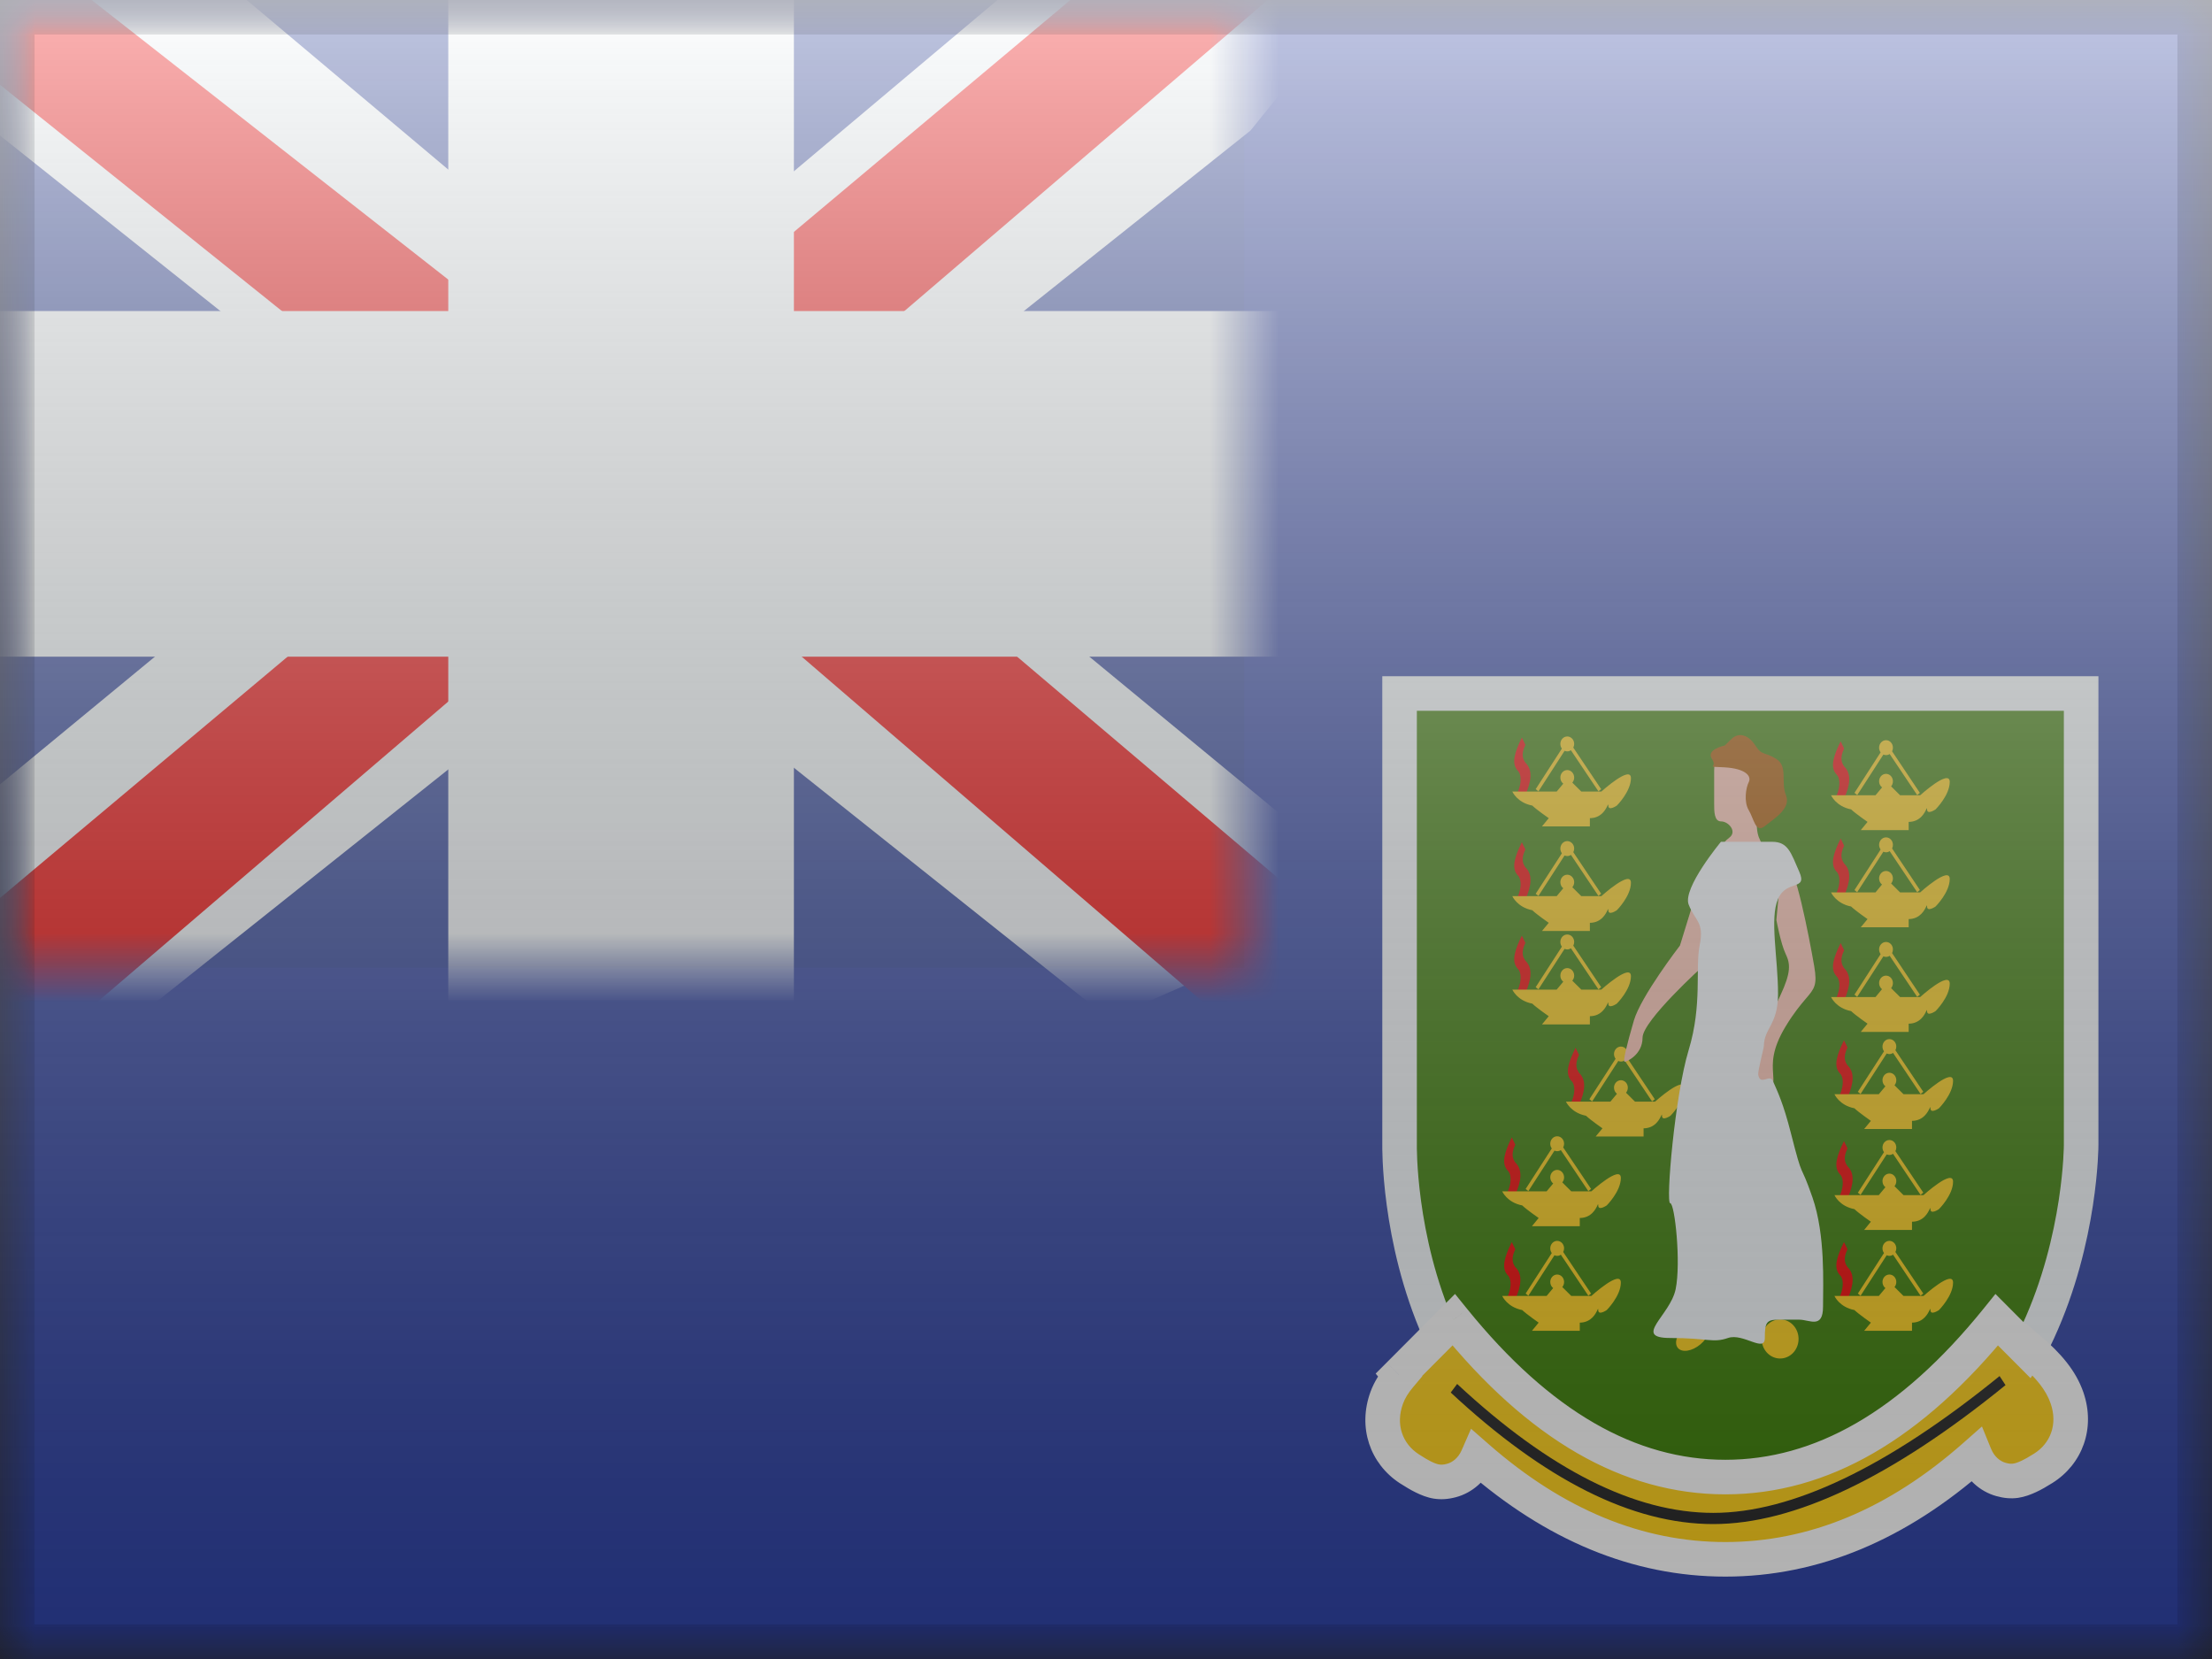<svg width="32" height="24" viewBox="0 0 32 24" fill="none" xmlns="http://www.w3.org/2000/svg">
<rect x="0" y="0" width="32" height="24" fill="#333333" stroke="none"/>
<mask id="mask0" mask-type="alpha" maskUnits="userSpaceOnUse" x="0" y="0" width="32" height="24">
<rect width="32" height="24" fill="white"/>
</mask>
<g mask="url(#mask0)">
<path fill-rule="evenodd" clip-rule="evenodd" d="M0 0V24H32V0H0Z" fill="#2E42A5"/>
<mask id="mask1" mask-type="alpha" maskUnits="userSpaceOnUse" x="0" y="0" width="32" height="24">
<path fill-rule="evenodd" clip-rule="evenodd" d="M0 0V24H32V0H0Z" fill="white"/>
</mask>
<g mask="url(#mask1)">
<rect width="18" height="14" fill="#2B409A"/>
<mask id="mask2" mask-type="alpha" maskUnits="userSpaceOnUse" x="0" y="0" width="18" height="14">
<rect width="18" height="14" fill="white"/>
</mask>
<g mask="url(#mask2)">
<path d="M-2.004 13L1.957 14.737L18.09 1.889L20.179 -0.693L15.943 -1.273L9.363 4.263L4.067 7.994L-2.004 13Z" fill="#F7FCFF"/>
<path d="M-1.462 14.217L0.556 15.225L19.429 -0.933H16.596L-1.462 14.217Z" fill="#F50100"/>
<path d="M20.004 13L16.043 14.737L-0.09 1.889L-2.18 -0.693L2.056 -1.273L8.636 4.263L13.933 7.994L20.004 13Z" fill="#F7FCFF"/>
<path d="M19.869 13.873L17.851 14.882L9.814 7.964L7.432 7.191L-2.381 -0.684H0.453L10.26 7.004L12.865 7.931L19.869 13.873Z" fill="#F50100"/>
<mask id="path-12-outside-1" maskUnits="userSpaceOnUse" x="-2" y="-2" width="22" height="18" fill="black">
<rect fill="white" x="-2" y="-2" width="22" height="18"/>
<path fill-rule="evenodd" clip-rule="evenodd" d="M9.985 0H7.985V6H0V8H7.985V14H9.985V8H18V6H9.985V0Z"/>
</mask>
<path fill-rule="evenodd" clip-rule="evenodd" d="M9.985 0H7.985V6H0V8H7.985V14H9.985V8H18V6H9.985V0Z" fill="#F50100"/>
<path d="M7.985 0V-1.5H6.485V0H7.985ZM9.985 0H11.485V-1.5H9.985V0ZM7.985 6V7.5H9.485V6H7.985ZM0 6V4.5H-1.5V6H0ZM0 8H-1.5V9.5H0V8ZM7.985 8H9.485V6.5H7.985V8ZM7.985 14H6.485V15.5H7.985V14ZM9.985 14V15.5H11.485V14H9.985ZM9.985 8V6.5H8.485V8H9.985ZM18 8V9.5H19.5V8H18ZM18 6H19.5V4.5H18V6ZM9.985 6H8.485V7.5H9.985V6ZM7.985 1.5H9.985V-1.5H7.985V1.5ZM9.485 6V0H6.485V6H9.485ZM0 7.5H7.985V4.5H0V7.5ZM1.5 8V6H-1.5V8H1.5ZM7.985 6.5H0V9.5H7.985V6.5ZM9.485 14V8H6.485V14H9.485ZM9.985 12.5H7.985V15.5H9.985V12.5ZM8.485 8V14H11.485V8H8.485ZM18 6.5H9.985V9.5H18V6.5ZM16.5 6V8H19.5V6H16.5ZM9.985 7.5H18V4.5H9.985V7.5ZM8.485 0V6H11.485V0H8.485Z" fill="#F7FCFF" mask="url(#path-12-outside-1)"/>
</g>
<path fill-rule="evenodd" clip-rule="evenodd" d="M20.247 10.033V16.562C20.247 16.562 20.15 21.964 25.128 21.964C30.107 21.964 30.107 16.562 30.107 16.562V10.033H20.247Z" fill="#3B7E05" stroke="#F7FCFF" stroke-width="0.5"/>
<path fill-rule="evenodd" clip-rule="evenodd" d="M20.237 19.889L21.03 19.092C22.27 20.623 23.573 21.368 24.96 21.368C26.346 21.368 27.649 20.623 28.886 19.093L29.338 19.545L29.357 19.517C29.633 19.751 29.815 19.969 29.902 20.223C30.045 20.635 29.893 21.031 29.559 21.241C29.476 21.293 29.411 21.331 29.352 21.358C29.217 21.421 29.108 21.448 28.947 21.403C28.783 21.357 28.645 21.23 28.574 21.057C27.449 22.052 26.242 22.558 24.96 22.558C23.689 22.558 22.491 22.06 21.373 21.082C21.298 21.253 21.159 21.375 20.995 21.419C20.833 21.461 20.725 21.432 20.591 21.366C20.533 21.338 20.468 21.3 20.386 21.246C20.056 21.031 19.911 20.632 20.061 20.222C20.101 20.11 20.167 20.007 20.251 19.906C20.246 19.9 20.242 19.895 20.237 19.889Z" fill="#FFD018"/>
<path d="M21.03 19.092L21.224 18.935L21.049 18.719L20.853 18.916L21.03 19.092ZM20.237 19.889L20.06 19.712L19.901 19.871L20.043 20.046L20.237 19.889ZM28.886 19.093L29.063 18.916L28.867 18.719L28.692 18.936L28.886 19.093ZM29.338 19.545L29.161 19.722L29.375 19.937L29.545 19.685L29.338 19.545ZM29.357 19.517L29.518 19.326L29.306 19.146L29.15 19.377L29.357 19.517ZM29.902 20.223L30.139 20.141V20.141L29.902 20.223ZM29.559 21.241L29.426 21.029V21.029L29.559 21.241ZM29.352 21.358L29.247 21.131L29.352 21.358ZM28.947 21.403L28.879 21.643L28.947 21.403ZM28.574 21.057L28.805 20.962L28.672 20.636L28.408 20.869L28.574 21.057ZM21.373 21.082L21.538 20.894L21.281 20.669L21.144 20.982L21.373 21.082ZM20.995 21.419L20.931 21.177H20.931L20.995 21.419ZM20.591 21.366L20.7 21.142L20.7 21.142L20.591 21.366ZM20.386 21.246L20.249 21.456L20.249 21.456L20.386 21.246ZM20.061 20.222L20.296 20.308V20.308L20.061 20.222ZM20.251 19.906L20.443 20.067L20.576 19.909L20.445 19.749L20.251 19.906ZM20.853 18.916L20.06 19.712L20.414 20.065L21.207 19.269L20.853 18.916ZM24.96 21.118C23.675 21.118 22.436 20.432 21.224 18.935L20.836 19.25C22.103 20.815 23.471 21.618 24.96 21.618V21.118ZM28.692 18.936C27.482 20.432 26.244 21.118 24.96 21.118V21.618C26.448 21.618 27.815 20.815 29.081 19.25L28.692 18.936ZM29.515 19.369L29.063 18.916L28.709 19.269L29.161 19.722L29.515 19.369ZM29.15 19.377L29.131 19.405L29.545 19.685L29.564 19.657L29.15 19.377ZM30.139 20.141C30.03 19.826 29.809 19.572 29.518 19.326L29.195 19.708C29.457 19.929 29.6 20.112 29.666 20.304L30.139 20.141ZM29.692 21.453C30.125 21.181 30.319 20.663 30.139 20.141L29.666 20.304C29.771 20.608 29.66 20.882 29.426 21.029L29.692 21.453ZM29.458 21.584C29.53 21.551 29.606 21.507 29.692 21.453L29.426 21.029C29.347 21.079 29.291 21.11 29.247 21.131L29.458 21.584ZM28.879 21.643C28.989 21.674 29.091 21.683 29.194 21.669C29.294 21.654 29.381 21.62 29.458 21.584L29.247 21.131C29.188 21.158 29.153 21.169 29.125 21.173C29.099 21.177 29.067 21.177 29.015 21.162L28.879 21.643ZM28.343 21.152C28.441 21.39 28.635 21.575 28.879 21.643L29.015 21.162C28.931 21.139 28.85 21.07 28.805 20.962L28.343 21.152ZM24.96 22.808C26.314 22.808 27.578 22.271 28.74 21.244L28.408 20.869C27.32 21.832 26.17 22.308 24.96 22.308V22.808ZM21.208 21.27C22.363 22.28 23.617 22.808 24.96 22.808V22.308C23.76 22.308 22.619 21.84 21.538 20.894L21.208 21.27ZM21.059 21.66C21.303 21.596 21.499 21.417 21.602 21.182L21.144 20.982C21.097 21.089 21.015 21.155 20.931 21.177L21.059 21.66ZM20.482 21.591C20.558 21.628 20.644 21.664 20.743 21.68C20.846 21.696 20.949 21.689 21.059 21.66L20.931 21.177C20.879 21.191 20.847 21.19 20.822 21.186C20.793 21.182 20.758 21.17 20.7 21.142L20.482 21.591ZM20.249 21.456C20.335 21.511 20.41 21.556 20.482 21.591L20.7 21.142C20.656 21.12 20.601 21.088 20.523 21.037L20.249 21.456ZM19.826 20.136C19.637 20.654 19.822 21.176 20.249 21.456L20.523 21.037C20.291 20.886 20.186 20.609 20.296 20.308L19.826 20.136ZM20.06 19.745C19.962 19.862 19.879 19.99 19.826 20.136L20.296 20.308C20.324 20.23 20.371 20.152 20.443 20.067L20.06 19.745ZM20.043 20.046C20.047 20.052 20.052 20.058 20.057 20.064L20.445 19.749C20.441 19.743 20.436 19.737 20.431 19.731L20.043 20.046Z" fill="white"/>
<path fill-rule="evenodd" clip-rule="evenodd" d="M21.956 11.46L22.067 11.501C22.158 11.293 22.173 11.135 22.067 11.033L22.064 11.028C22.039 10.99 21.995 10.921 22.067 10.775L22.016 10.67C21.912 10.882 21.866 11.035 21.947 11.138L21.951 11.143L21.956 11.148C22.002 11.19 22.022 11.308 21.956 11.46ZM21.956 12.974L22.067 13.015C22.158 12.807 22.173 12.648 22.067 12.547L22.064 12.542C22.039 12.503 21.995 12.435 22.067 12.288L22.016 12.184C21.912 12.396 21.866 12.549 21.947 12.652L21.951 12.657L21.956 12.661C22.002 12.704 22.022 12.822 21.956 12.974ZM22.067 14.366L21.956 14.325C22.022 14.173 22.002 14.055 21.956 14.013L21.951 14.008L21.947 14.003C21.866 13.9 21.912 13.747 22.016 13.535L22.067 13.64C21.995 13.786 22.039 13.855 22.064 13.893L22.067 13.898C22.173 14 22.158 14.158 22.067 14.366ZM22.732 15.947L22.843 15.988C22.934 15.78 22.95 15.621 22.843 15.52L22.84 15.515C22.816 15.476 22.772 15.408 22.843 15.261L22.793 15.157C22.689 15.369 22.642 15.522 22.723 15.625L22.727 15.63L22.732 15.634C22.779 15.677 22.799 15.795 22.732 15.947ZM21.921 17.285L21.81 17.244C21.877 17.092 21.857 16.974 21.81 16.932L21.805 16.927L21.801 16.922C21.72 16.819 21.767 16.666 21.87 16.454L21.921 16.559C21.85 16.705 21.893 16.774 21.918 16.812L21.921 16.817C22.027 16.919 22.012 17.077 21.921 17.285ZM21.81 18.758L21.921 18.798C22.012 18.59 22.027 18.432 21.921 18.33L21.918 18.326C21.893 18.287 21.85 18.219 21.921 18.072L21.87 17.968C21.767 18.18 21.72 18.332 21.801 18.436L21.805 18.441L21.81 18.445C21.857 18.487 21.877 18.605 21.81 18.758ZM26.727 18.798L26.616 18.758C26.682 18.605 26.663 18.487 26.616 18.445L26.611 18.441L26.607 18.436C26.526 18.332 26.572 18.18 26.676 17.968L26.727 18.072C26.655 18.219 26.699 18.287 26.724 18.326L26.727 18.33C26.833 18.432 26.818 18.59 26.727 18.798ZM26.616 17.298L26.727 17.339C26.818 17.131 26.833 16.973 26.727 16.871L26.724 16.866C26.699 16.828 26.655 16.759 26.727 16.613L26.676 16.508C26.572 16.72 26.526 16.873 26.607 16.976L26.611 16.981L26.616 16.986C26.663 17.028 26.682 17.146 26.616 17.298ZM26.727 15.88L26.616 15.839C26.682 15.687 26.663 15.569 26.616 15.526L26.611 15.522L26.607 15.517C26.526 15.414 26.572 15.261 26.676 15.049L26.727 15.153C26.655 15.3 26.699 15.368 26.724 15.407L26.727 15.411C26.833 15.513 26.818 15.671 26.727 15.88ZM26.567 14.433L26.678 14.474C26.769 14.266 26.784 14.108 26.678 14.006L26.675 14.001C26.651 13.963 26.607 13.894 26.678 13.748L26.628 13.643C26.524 13.855 26.477 14.008 26.558 14.111L26.562 14.117L26.567 14.121C26.614 14.163 26.634 14.281 26.567 14.433ZM26.678 12.96L26.567 12.92C26.634 12.768 26.614 12.65 26.567 12.607L26.562 12.603L26.558 12.598C26.477 12.495 26.524 12.342 26.628 12.13L26.678 12.234C26.607 12.381 26.651 12.449 26.675 12.488L26.678 12.492C26.784 12.594 26.769 12.753 26.678 12.96ZM26.567 11.514L26.678 11.555C26.769 11.347 26.784 11.189 26.678 11.087C26.677 11.086 26.677 11.084 26.675 11.082C26.651 11.044 26.607 10.975 26.678 10.829L26.628 10.724C26.524 10.936 26.477 11.089 26.558 11.192L26.562 11.197L26.567 11.202C26.614 11.244 26.634 11.362 26.567 11.514Z" fill="#F50100"/>
<path fill-rule="evenodd" clip-rule="evenodd" d="M22.76 10.815C22.768 10.799 22.773 10.781 22.773 10.762C22.773 10.703 22.728 10.654 22.673 10.654C22.617 10.654 22.573 10.703 22.573 10.762C22.573 10.788 22.581 10.812 22.595 10.83L22.216 11.416L22.256 11.448L22.634 10.862C22.646 10.867 22.659 10.87 22.673 10.87C22.692 10.87 22.71 10.864 22.726 10.854L23.124 11.448L23.163 11.416L22.76 10.815ZM22.746 11.322C22.763 11.302 22.773 11.277 22.773 11.249C22.773 11.189 22.728 11.14 22.673 11.14C22.617 11.14 22.573 11.189 22.573 11.249C22.573 11.285 22.589 11.317 22.615 11.337L22.52 11.451H21.878C21.878 11.451 21.948 11.612 22.167 11.654C22.234 11.718 22.405 11.836 22.405 11.836L22.307 11.955H23V11.836C23.169 11.835 23.232 11.702 23.255 11.654C23.264 11.635 23.267 11.63 23.267 11.654C23.267 11.739 23.39 11.654 23.39 11.654C23.39 11.654 23.594 11.451 23.594 11.257C23.594 11.063 23.166 11.451 23.166 11.451H22.876L22.746 11.322ZM21.878 12.964H22.52L22.615 12.85C22.589 12.831 22.573 12.799 22.573 12.762C22.573 12.703 22.617 12.654 22.673 12.654C22.728 12.654 22.773 12.703 22.773 12.762C22.773 12.79 22.763 12.816 22.746 12.835L22.876 12.964H23.166C23.166 12.964 23.594 12.576 23.594 12.77C23.594 12.964 23.39 13.168 23.39 13.168C23.39 13.168 23.267 13.253 23.267 13.168C23.267 13.143 23.264 13.148 23.255 13.168C23.232 13.215 23.169 13.349 23 13.35V13.468H22.307L22.405 13.35C22.405 13.35 22.234 13.232 22.167 13.168C21.948 13.125 21.878 12.964 21.878 12.964ZM22.76 12.328C22.768 12.313 22.773 12.295 22.773 12.276C22.773 12.216 22.728 12.168 22.673 12.168C22.617 12.168 22.573 12.216 22.573 12.276C22.573 12.301 22.581 12.325 22.595 12.344L22.216 12.93L22.256 12.961L22.634 12.376C22.646 12.381 22.659 12.384 22.673 12.384C22.692 12.384 22.71 12.378 22.726 12.367L23.124 12.961L23.163 12.929L22.76 12.328ZM21.878 14.316H22.52L22.615 14.202C22.589 14.182 22.573 14.15 22.573 14.114C22.573 14.054 22.617 14.005 22.673 14.005C22.728 14.005 22.773 14.054 22.773 14.114C22.773 14.142 22.763 14.167 22.746 14.187L22.876 14.316H23.166C23.166 14.316 23.594 13.928 23.594 14.122C23.594 14.316 23.39 14.519 23.39 14.519C23.39 14.519 23.267 14.604 23.267 14.519C23.267 14.494 23.264 14.499 23.255 14.519C23.232 14.567 23.169 14.7 23 14.701V14.82H22.307L22.405 14.701C22.405 14.701 22.234 14.583 22.167 14.519C21.948 14.477 21.878 14.316 21.878 14.316ZM22.76 13.68C22.768 13.664 22.773 13.646 22.773 13.627C22.773 13.567 22.728 13.519 22.673 13.519C22.617 13.519 22.573 13.567 22.573 13.627C22.573 13.653 22.581 13.676 22.595 13.695L22.216 14.281L22.256 14.312L22.634 13.727C22.646 13.732 22.659 13.735 22.673 13.735C22.692 13.735 22.71 13.729 22.726 13.719L23.124 14.313L23.163 14.28L22.76 13.68ZM22.654 15.937H23.297L23.392 15.823C23.366 15.804 23.349 15.771 23.349 15.735C23.349 15.675 23.394 15.627 23.449 15.627C23.505 15.627 23.549 15.675 23.549 15.735C23.549 15.763 23.539 15.789 23.523 15.808L23.653 15.937H23.943C23.943 15.937 24.371 15.549 24.371 15.743C24.371 15.937 24.166 16.141 24.166 16.141C24.166 16.141 24.043 16.226 24.043 16.141C24.043 16.116 24.041 16.121 24.031 16.141C24.009 16.188 23.945 16.322 23.777 16.323V16.441H23.084L23.182 16.323C23.182 16.323 23.011 16.204 22.944 16.141C22.725 16.098 22.654 15.937 22.654 15.937ZM23.537 15.301C23.545 15.286 23.549 15.268 23.549 15.249C23.549 15.189 23.505 15.14 23.449 15.14C23.394 15.14 23.349 15.189 23.349 15.249C23.349 15.274 23.358 15.298 23.372 15.317L22.993 15.902L23.033 15.934L23.411 15.348C23.423 15.354 23.436 15.357 23.449 15.357C23.469 15.357 23.487 15.351 23.502 15.34L23.9 15.934L23.939 15.902L23.537 15.301ZM21.732 17.235H22.374L22.469 17.121C22.444 17.101 22.427 17.069 22.427 17.032C22.427 16.973 22.472 16.924 22.527 16.924C22.582 16.924 22.627 16.973 22.627 17.032C22.627 17.061 22.617 17.086 22.601 17.105L22.731 17.235H23.021C23.021 17.235 23.448 16.847 23.448 17.041C23.448 17.235 23.244 17.438 23.244 17.438C23.244 17.438 23.121 17.523 23.121 17.438C23.121 17.413 23.118 17.418 23.109 17.438C23.087 17.486 23.023 17.619 22.854 17.62V17.739H22.162L22.259 17.62C22.259 17.62 22.088 17.502 22.021 17.438C21.802 17.396 21.732 17.235 21.732 17.235ZM22.614 16.599C22.622 16.583 22.627 16.565 22.627 16.546C22.627 16.486 22.582 16.438 22.527 16.438C22.472 16.438 22.427 16.486 22.427 16.546C22.427 16.572 22.435 16.595 22.449 16.614L22.071 17.2L22.11 17.231L22.488 16.646C22.5 16.651 22.513 16.654 22.527 16.654C22.546 16.654 22.565 16.648 22.58 16.638L22.978 17.232L23.017 17.199L22.614 16.599ZM21.732 18.748H22.374L22.469 18.634C22.444 18.615 22.427 18.582 22.427 18.546C22.427 18.486 22.472 18.438 22.527 18.438C22.582 18.438 22.627 18.486 22.627 18.546C22.627 18.574 22.617 18.6 22.601 18.619L22.731 18.748H23.021C23.021 18.748 23.448 18.36 23.448 18.554C23.448 18.748 23.244 18.952 23.244 18.952C23.244 18.952 23.121 19.037 23.121 18.952C23.121 18.927 23.118 18.932 23.109 18.951C23.087 18.999 23.023 19.132 22.854 19.134V19.252H22.162L22.259 19.134C22.259 19.134 22.088 19.015 22.021 18.952C21.802 18.909 21.732 18.748 21.732 18.748ZM22.614 18.112C22.622 18.096 22.627 18.079 22.627 18.059C22.627 18 22.582 17.951 22.527 17.951C22.472 17.951 22.427 18 22.427 18.059C22.427 18.085 22.435 18.109 22.449 18.127L22.071 18.713L22.11 18.745L22.488 18.159C22.5 18.165 22.513 18.168 22.527 18.168C22.546 18.168 22.565 18.162 22.58 18.151L22.978 18.745L23.017 18.713L22.614 18.112ZM26.538 18.748H27.18L27.275 18.634C27.25 18.615 27.233 18.582 27.233 18.546C27.233 18.486 27.278 18.438 27.333 18.438C27.388 18.438 27.433 18.486 27.433 18.546C27.433 18.574 27.423 18.6 27.407 18.619L27.537 18.748H27.827C27.827 18.748 28.254 18.36 28.254 18.554C28.254 18.748 28.05 18.952 28.05 18.952C28.05 18.952 27.927 19.037 27.927 18.952C27.927 18.927 27.924 18.932 27.915 18.951C27.892 18.999 27.829 19.132 27.66 19.134V19.252H26.968L27.065 19.134C27.065 19.134 26.894 19.015 26.827 18.952C26.608 18.909 26.538 18.748 26.538 18.748ZM27.42 18.112C27.428 18.096 27.433 18.079 27.433 18.059C27.433 18 27.388 17.951 27.333 17.951C27.278 17.951 27.233 18 27.233 18.059C27.233 18.085 27.241 18.109 27.255 18.127L26.877 18.713L26.916 18.745L27.294 18.159C27.306 18.165 27.319 18.168 27.333 18.168C27.352 18.168 27.37 18.162 27.386 18.151L27.784 18.745L27.823 18.713L27.42 18.112ZM26.538 17.289H27.18L27.275 17.175C27.25 17.155 27.233 17.123 27.233 17.087C27.233 17.027 27.278 16.978 27.333 16.978C27.388 16.978 27.433 17.027 27.433 17.087C27.433 17.115 27.423 17.14 27.407 17.16L27.537 17.289H27.827C27.827 17.289 28.254 16.901 28.254 17.095C28.254 17.289 28.05 17.492 28.05 17.492C28.05 17.492 27.927 17.577 27.927 17.492C27.927 17.467 27.924 17.473 27.915 17.492C27.892 17.54 27.829 17.673 27.66 17.674V17.793H26.968L27.065 17.674C27.065 17.674 26.894 17.556 26.827 17.492C26.608 17.45 26.538 17.289 26.538 17.289ZM27.42 16.653C27.428 16.637 27.433 16.619 27.433 16.6C27.433 16.54 27.388 16.492 27.333 16.492C27.278 16.492 27.233 16.54 27.233 16.6C27.233 16.626 27.241 16.649 27.255 16.668L26.877 17.254L26.916 17.285L27.294 16.7C27.306 16.705 27.319 16.708 27.333 16.708C27.352 16.708 27.37 16.702 27.386 16.692L27.784 17.286L27.823 17.253L27.42 16.653ZM26.538 15.829H27.18L27.275 15.715C27.25 15.696 27.233 15.663 27.233 15.627C27.233 15.567 27.278 15.519 27.333 15.519C27.388 15.519 27.433 15.567 27.433 15.627C27.433 15.655 27.423 15.681 27.407 15.7L27.537 15.829H27.827C27.827 15.829 28.254 15.441 28.254 15.635C28.254 15.829 28.05 16.033 28.05 16.033C28.05 16.033 27.927 16.118 27.927 16.033C27.927 16.008 27.924 16.013 27.915 16.033C27.892 16.08 27.829 16.213 27.66 16.215V16.333H26.968L27.065 16.215C27.065 16.215 26.894 16.096 26.827 16.033C26.608 15.99 26.538 15.829 26.538 15.829ZM27.42 15.193C27.428 15.178 27.433 15.16 27.433 15.14C27.433 15.081 27.388 15.032 27.333 15.032C27.278 15.032 27.233 15.081 27.233 15.14C27.233 15.166 27.241 15.19 27.255 15.209L26.877 15.794L26.916 15.826L27.294 15.24C27.306 15.246 27.319 15.249 27.333 15.249C27.352 15.249 27.37 15.243 27.386 15.232L27.784 15.826L27.823 15.794L27.42 15.193ZM26.489 14.424H27.132L27.226 14.31C27.201 14.29 27.184 14.258 27.184 14.222C27.184 14.162 27.229 14.114 27.284 14.114C27.34 14.114 27.384 14.162 27.384 14.222C27.384 14.25 27.374 14.275 27.358 14.295L27.488 14.424H27.778C27.778 14.424 28.206 14.036 28.206 14.23C28.206 14.424 28.001 14.627 28.001 14.627C28.001 14.627 27.878 14.712 27.878 14.627C27.878 14.603 27.876 14.608 27.866 14.627C27.844 14.675 27.78 14.808 27.612 14.809V14.928H26.919L27.017 14.809C27.017 14.809 26.846 14.691 26.779 14.627C26.56 14.585 26.489 14.424 26.489 14.424ZM27.372 13.788C27.38 13.772 27.384 13.754 27.384 13.735C27.384 13.675 27.34 13.627 27.284 13.627C27.229 13.627 27.184 13.675 27.184 13.735C27.184 13.761 27.193 13.784 27.206 13.803L26.828 14.389L26.867 14.421L27.246 13.835C27.258 13.84 27.271 13.843 27.284 13.843C27.304 13.843 27.322 13.837 27.337 13.827L27.735 14.421L27.774 14.389L27.372 13.788ZM26.489 12.91H27.132L27.226 12.796C27.201 12.777 27.184 12.745 27.184 12.708C27.184 12.648 27.229 12.6 27.284 12.6C27.34 12.6 27.384 12.648 27.384 12.708C27.384 12.736 27.374 12.762 27.358 12.781L27.488 12.91H27.778C27.778 12.91 28.206 12.522 28.206 12.716C28.206 12.91 28.001 13.114 28.001 13.114C28.001 13.114 27.878 13.199 27.878 13.114C27.878 13.089 27.876 13.094 27.866 13.114C27.844 13.161 27.78 13.294 27.612 13.296V13.414H26.919L27.017 13.296C27.017 13.296 26.846 13.178 26.779 13.114C26.56 13.071 26.489 12.91 26.489 12.91ZM27.372 12.274C27.38 12.259 27.384 12.241 27.384 12.222C27.384 12.162 27.34 12.114 27.284 12.114C27.229 12.114 27.184 12.162 27.184 12.222C27.184 12.247 27.193 12.271 27.206 12.29L26.828 12.876L26.867 12.907L27.246 12.321C27.258 12.327 27.271 12.33 27.284 12.33C27.304 12.33 27.322 12.324 27.337 12.313L27.735 12.907L27.774 12.875L27.372 12.274Z" fill="#FFD018"/>
<path fill-rule="evenodd" clip-rule="evenodd" d="M24.64 12.586L24.303 13.679C24.303 13.679 23.74 14.408 23.636 14.765C23.532 15.123 23.475 15.36 23.503 15.36C23.532 15.36 23.762 15.258 23.762 15.012C23.762 14.765 24.64 13.973 24.64 13.973L24.901 12.586H24.64Z" fill="#FFC6B5"/>
<path fill-rule="evenodd" clip-rule="evenodd" d="M27.372 10.869C27.38 10.853 27.384 10.835 27.384 10.816C27.384 10.757 27.34 10.708 27.284 10.708C27.229 10.708 27.184 10.757 27.184 10.816C27.184 10.842 27.193 10.866 27.206 10.884L26.828 11.47L26.868 11.502L27.246 10.916C27.258 10.921 27.271 10.924 27.284 10.924C27.304 10.924 27.322 10.918 27.337 10.908L27.735 11.502L27.774 11.47L27.372 10.869ZM27.358 11.376C27.374 11.357 27.384 11.331 27.384 11.303C27.384 11.243 27.34 11.195 27.284 11.195C27.229 11.195 27.184 11.243 27.184 11.303C27.184 11.339 27.201 11.371 27.227 11.391L27.132 11.505H26.489C26.489 11.505 26.56 11.666 26.779 11.709C26.846 11.772 27.017 11.89 27.017 11.89L26.919 12.009H27.612V11.89C27.78 11.889 27.844 11.756 27.866 11.708C27.876 11.689 27.878 11.684 27.878 11.709C27.878 11.793 28.001 11.709 28.001 11.709C28.001 11.709 28.206 11.505 28.206 11.311C28.206 11.117 27.778 11.505 27.778 11.505H27.488L27.358 11.376Z" fill="#FFD018"/>
<path fill-rule="evenodd" clip-rule="evenodd" d="M25.46 12.148C25.47 12.168 25.477 12.183 25.477 12.204C25.477 12.267 25.209 12.36 25.017 12.36C24.824 12.36 24.899 12.204 25.017 12.118C25.134 12.031 25.007 11.883 24.899 11.883C24.797 11.883 24.798 11.738 24.798 11.622C24.798 11.616 24.798 11.61 24.798 11.604V11.152C24.798 10.97 24.847 10.991 24.941 11.032C24.996 11.056 25.067 11.086 25.153 11.086C25.296 11.086 25.304 11.12 25.326 11.209C25.339 11.263 25.357 11.339 25.413 11.44C25.503 11.601 25.485 11.638 25.456 11.697C25.437 11.735 25.413 11.783 25.413 11.883C25.413 12.049 25.441 12.108 25.46 12.148ZM25.698 13.309L25.755 12.694C25.755 12.694 25.698 12.469 25.831 12.469C25.964 12.469 26.17 13.544 26.245 13.975C26.293 14.251 26.249 14.302 26.122 14.45C26.051 14.534 25.953 14.648 25.831 14.85C25.628 15.186 25.641 15.383 25.651 15.533C25.658 15.633 25.663 15.712 25.601 15.798C25.458 15.998 25.4 15.809 25.343 15.624C25.338 15.611 25.334 15.597 25.33 15.584C25.275 15.411 25.524 14.888 25.694 14.532C25.716 14.486 25.736 14.442 25.755 14.402C25.915 14.06 25.9 13.941 25.831 13.797C25.762 13.654 25.698 13.309 25.698 13.309Z" fill="#FFC6B5"/>
<path fill-rule="evenodd" clip-rule="evenodd" d="M26.019 19.37C26.019 19.526 25.9 19.653 25.752 19.653C25.605 19.653 25.485 19.526 25.485 19.37C25.485 19.213 25.605 19.087 25.752 19.087C25.9 19.087 26.019 19.213 26.019 19.37ZM24.599 19.448C24.479 19.549 24.333 19.572 24.273 19.5C24.213 19.428 24.261 19.289 24.381 19.188C24.5 19.087 24.646 19.064 24.707 19.136C24.767 19.208 24.719 19.348 24.599 19.448Z" fill="#FFD018"/>
<path fill-rule="evenodd" clip-rule="evenodd" d="M24.951 10.785C24.951 10.785 24.673 10.841 24.766 10.98C24.858 11.119 24.645 11.083 24.951 11.101C25.257 11.119 25.34 11.23 25.299 11.313C25.257 11.395 25.224 11.599 25.299 11.722C25.373 11.845 25.397 12.059 25.529 11.952C25.661 11.845 25.914 11.698 25.837 11.505C25.759 11.313 25.868 11.088 25.698 10.98C25.529 10.872 25.491 10.938 25.394 10.785C25.297 10.631 25.154 10.589 25.052 10.687C24.951 10.785 24.951 10.785 24.951 10.785Z" fill="#A95601"/>
<path fill-rule="evenodd" clip-rule="evenodd" d="M24.896 12.178C24.896 12.178 24.338 12.849 24.429 13.086C24.521 13.323 24.657 13.335 24.589 13.672C24.521 14.008 24.63 14.529 24.429 15.191C24.228 15.853 24.096 17.406 24.162 17.406C24.228 17.406 24.32 18.264 24.241 18.649C24.162 19.034 23.611 19.356 24.162 19.356C24.713 19.356 24.778 19.432 24.998 19.356C25.218 19.28 25.531 19.576 25.531 19.356C25.531 19.136 25.554 19.091 25.722 19.091C25.89 19.091 25.881 19.091 26.03 19.091C26.178 19.091 26.373 19.23 26.373 18.902C26.373 18.574 26.409 17.869 26.22 17.322C26.03 16.774 26.094 17.124 25.908 16.392C25.798 15.959 25.713 15.786 25.646 15.635C25.599 15.531 25.468 15.714 25.436 15.55C25.426 15.495 25.516 15.171 25.517 15.129C25.523 14.869 25.722 14.825 25.722 14.378C25.722 13.859 25.598 13.289 25.722 13.004C25.846 12.719 26.151 12.891 26.03 12.613C25.908 12.336 25.868 12.178 25.639 12.178C25.41 12.178 24.896 12.178 24.896 12.178Z" fill="#F7FCFF"/>
<path d="M20.987 20.145L21.08 20.021C22.416 21.265 23.651 21.886 24.785 21.886C25.92 21.886 27.302 21.227 28.927 19.907L29.013 20.038C27.365 21.377 25.956 22.048 24.785 22.048C23.613 22.048 22.347 21.412 20.987 20.145Z" fill="#272727"/>
</g>
</g>
<rect width="32" height="24" fill="url(#paint0_linear)" style="mix-blend-mode:overlay"/>
<path d="M0 0V-0.5H-0.5V0H0ZM32 0H32.5V-0.5H32V0ZM32 24V24.5H32.5V24H32ZM0 24H-0.5V24.5H0V24ZM0 0.5H32V-0.5H0V0.5ZM31.5 0V24H32.5V0H31.5ZM32 23.5H0V24.5H32V23.5ZM0.5 24V0H-0.5V24H0.5Z" fill="black" fill-opacity="0.1" style="mix-blend-mode:multiply"/>
<defs>
<linearGradient id="paint0_linear" x1="16" y1="0" x2="16" y2="24" gradientUnits="userSpaceOnUse">
<stop stop-color="white" stop-opacity="0.7"/>
<stop offset="1" stop-opacity="0.3"/>
</linearGradient>
</defs>
</svg>
